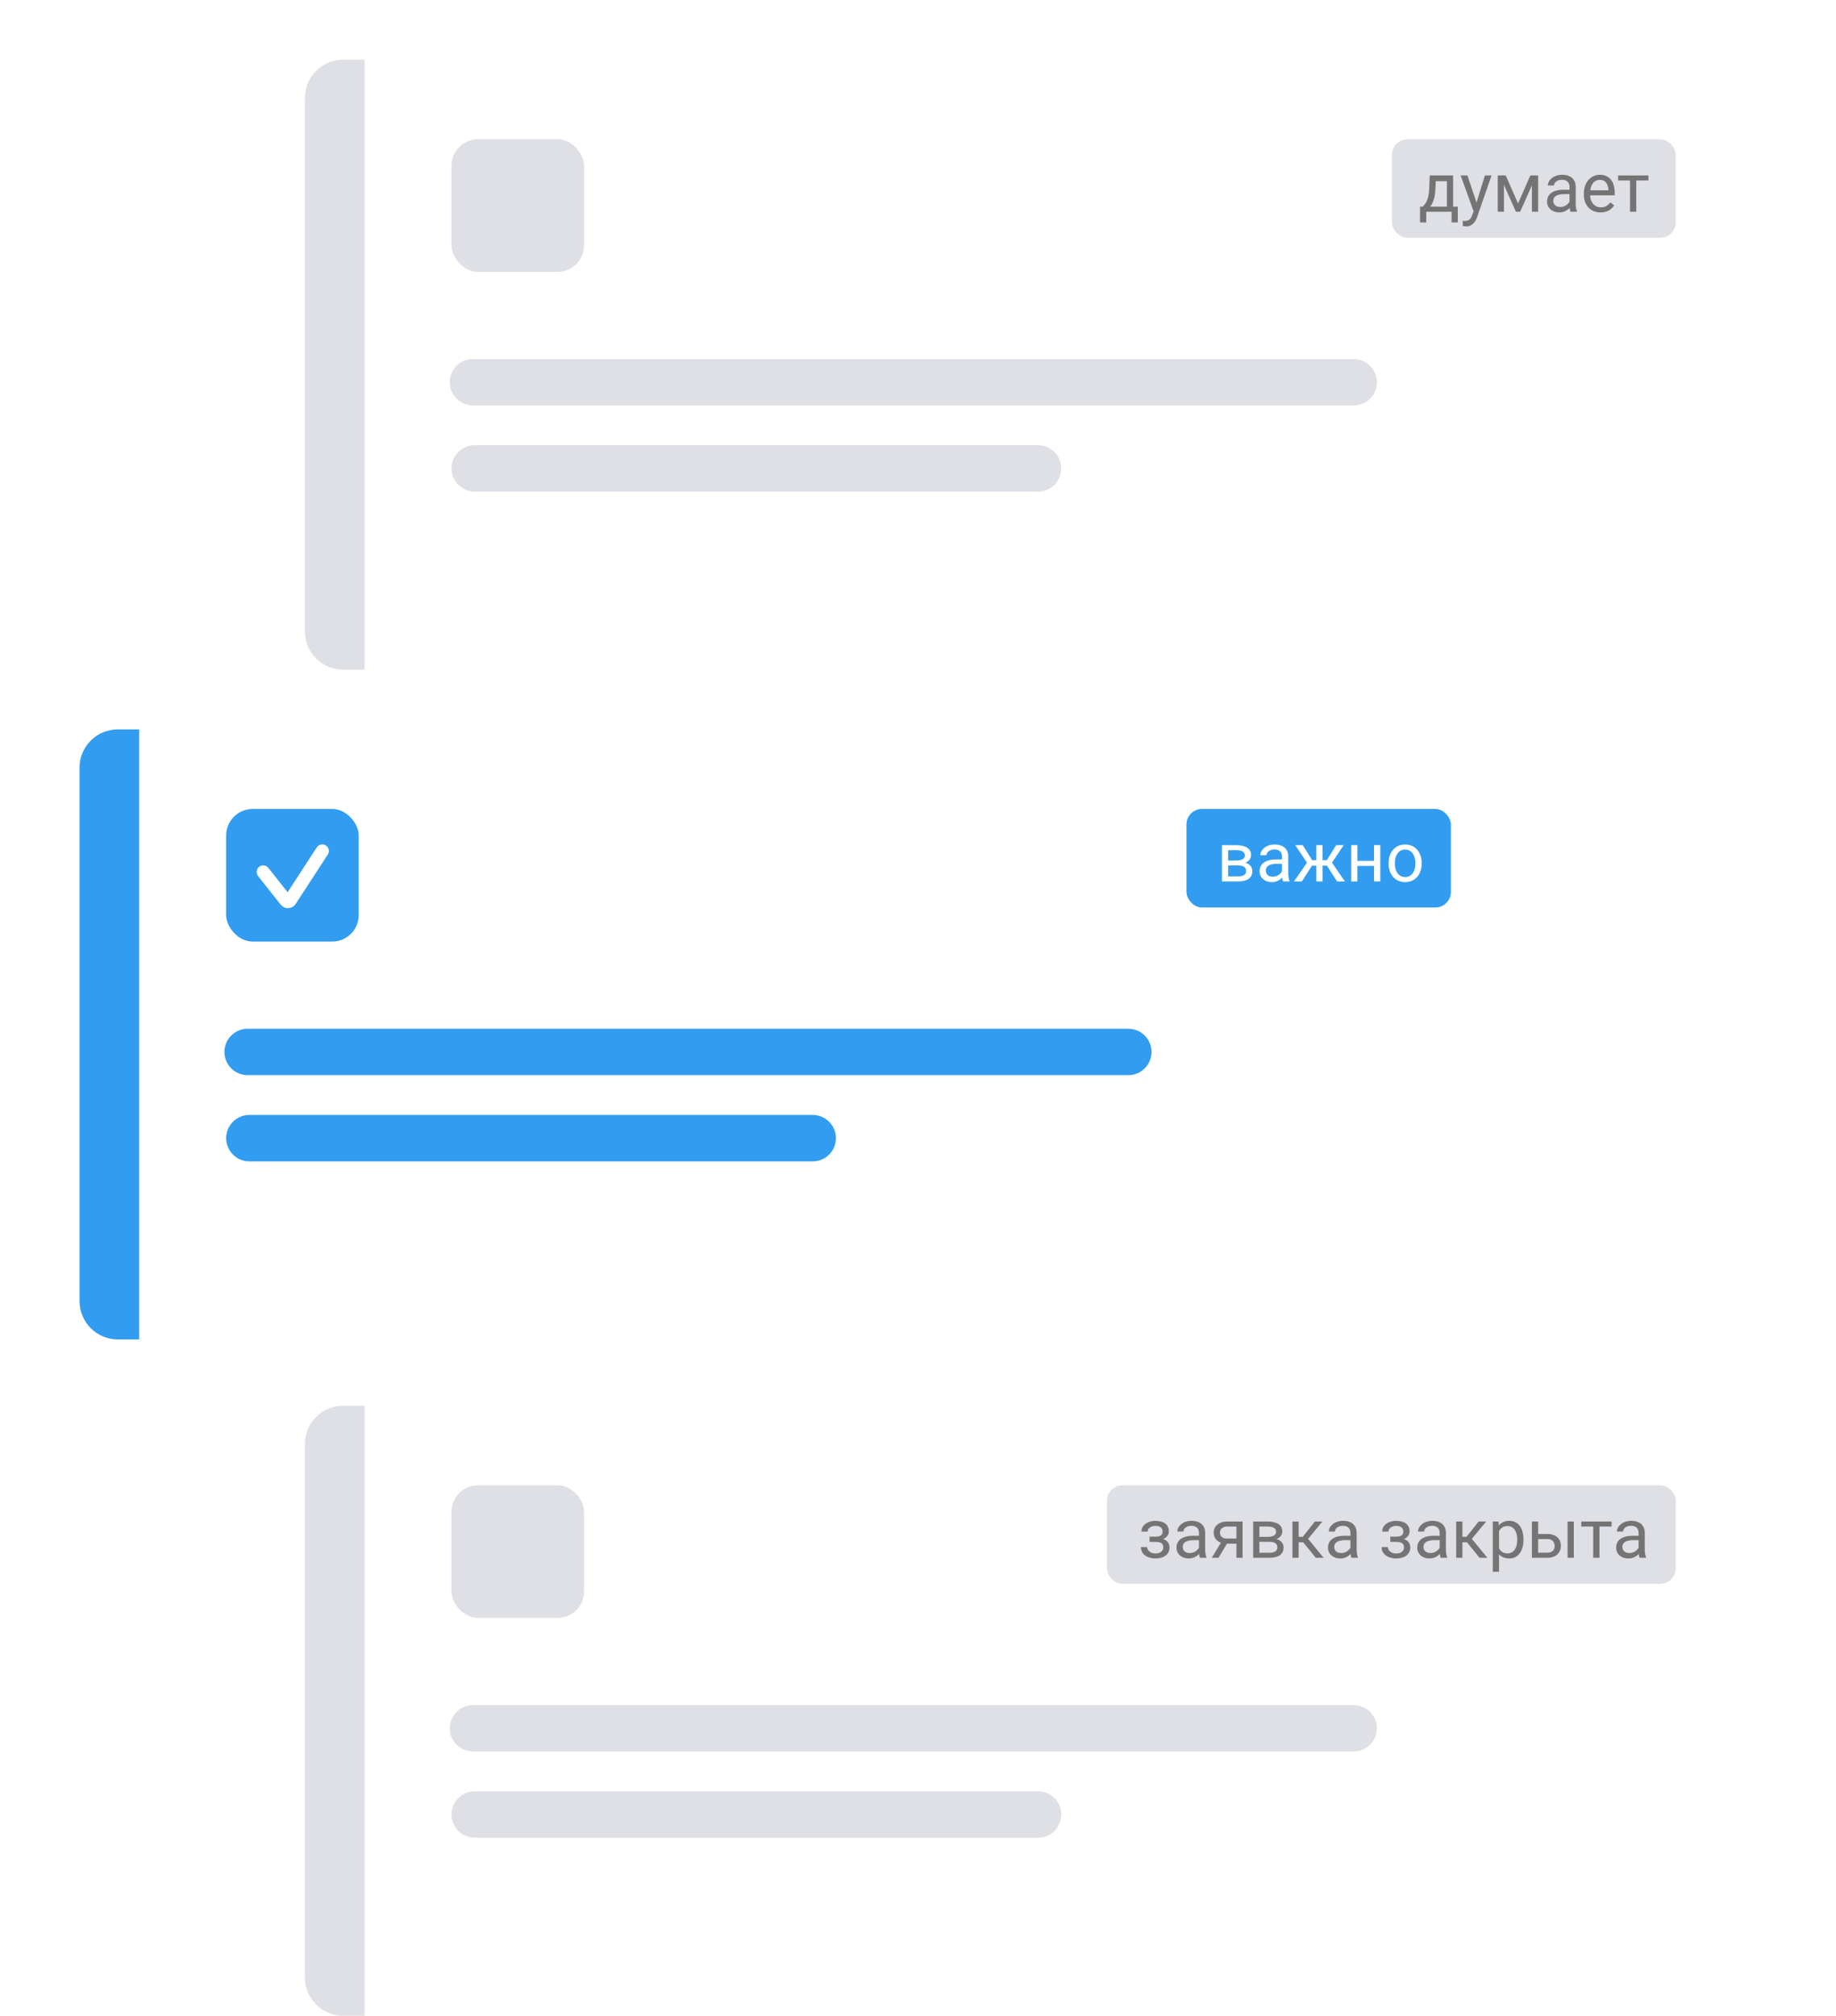 <?xml version="1.0" encoding="UTF-8"?> <svg xmlns="http://www.w3.org/2000/svg" width="277" height="304" viewBox="0 0 277 304" fill="none"><g filter="url(#filter0_d_1371_1693)"><path d="M12 118.386C12 113.754 15.755 110 20.386 110H222.614C227.246 110 231 113.754 231 118.386V193.614C231 198.246 227.246 202 222.614 202H20.386C15.755 202 12 198.246 12 193.614V118.386Z" fill="white"></path></g><line x1="37.359" y1="158.646" x2="170.232" y2="158.646" stroke="#329DF0" stroke-width="7" stroke-linecap="round"></line><line x1="37.62" y1="171.646" x2="122.617" y2="171.646" stroke="#329DF0" stroke-width="7" stroke-linecap="round"></line><rect x="179" y="122" width="39.897" height="14.863" rx="2.347" fill="#329DF0"></rect><path d="M186.838 130.524H185.042L185.032 129.775H186.499C186.789 129.775 187.03 129.746 187.223 129.689C187.418 129.632 187.565 129.546 187.663 129.431C187.76 129.316 187.809 129.175 187.809 129.006C187.809 128.875 187.781 128.76 187.723 128.662C187.669 128.561 187.587 128.478 187.475 128.414C187.364 128.347 187.226 128.298 187.061 128.268C186.899 128.234 186.708 128.217 186.489 128.217H185.29V132.932H184.354V127.458H186.489C186.836 127.458 187.148 127.489 187.425 127.549C187.705 127.61 187.943 127.703 188.138 127.828C188.337 127.949 188.489 128.104 188.593 128.293C188.698 128.482 188.75 128.704 188.75 128.961C188.75 129.126 188.717 129.283 188.649 129.431C188.582 129.58 188.482 129.711 188.351 129.826C188.219 129.94 188.057 130.035 187.865 130.109C187.673 130.18 187.452 130.225 187.202 130.246L186.838 130.524ZM186.838 132.932H184.703L185.169 132.173H186.838C187.098 132.173 187.314 132.141 187.486 132.077C187.658 132.009 187.786 131.915 187.87 131.793C187.958 131.669 188.002 131.52 188.002 131.348C188.002 131.176 187.958 131.03 187.87 130.908C187.786 130.783 187.658 130.689 187.486 130.625C187.314 130.558 187.098 130.524 186.838 130.524H185.417L185.427 129.775H187.202L187.541 130.058C187.841 130.082 188.096 130.156 188.305 130.281C188.514 130.406 188.673 130.564 188.781 130.756C188.888 130.945 188.942 131.151 188.942 131.374C188.942 131.63 188.894 131.856 188.796 132.051C188.701 132.247 188.563 132.411 188.381 132.542C188.199 132.67 187.978 132.768 187.718 132.836C187.459 132.9 187.165 132.932 186.838 132.932ZM193.424 131.996V129.178C193.424 128.962 193.38 128.775 193.293 128.617C193.208 128.455 193.08 128.33 192.908 128.242C192.736 128.155 192.524 128.111 192.271 128.111C192.035 128.111 191.827 128.151 191.649 128.232C191.473 128.313 191.335 128.419 191.234 128.551C191.136 128.682 191.087 128.824 191.087 128.976H190.151C190.151 128.78 190.202 128.586 190.303 128.394C190.404 128.202 190.549 128.028 190.738 127.873C190.93 127.715 191.16 127.59 191.426 127.499C191.696 127.404 191.996 127.357 192.327 127.357C192.725 127.357 193.075 127.425 193.379 127.56C193.686 127.694 193.925 127.898 194.097 128.172C194.272 128.441 194.36 128.78 194.36 129.188V131.738C194.36 131.92 194.375 132.114 194.406 132.32C194.439 132.525 194.488 132.702 194.552 132.851V132.932H193.576C193.529 132.824 193.492 132.68 193.465 132.502C193.438 132.32 193.424 132.151 193.424 131.996ZM193.586 129.613L193.596 130.271H192.65C192.384 130.271 192.146 130.293 191.937 130.337C191.728 130.377 191.553 130.439 191.411 130.524C191.269 130.608 191.161 130.714 191.087 130.842C191.013 130.967 190.976 131.114 190.976 131.283C190.976 131.455 191.015 131.611 191.092 131.753C191.17 131.895 191.286 132.008 191.441 132.092C191.6 132.173 191.794 132.213 192.023 132.213C192.31 132.213 192.563 132.153 192.782 132.031C193.001 131.91 193.175 131.761 193.303 131.586C193.434 131.411 193.505 131.24 193.515 131.075L193.915 131.525C193.891 131.667 193.827 131.824 193.723 131.996C193.618 132.168 193.478 132.333 193.303 132.492C193.131 132.647 192.925 132.777 192.686 132.881C192.45 132.982 192.183 133.033 191.886 133.033C191.516 133.033 191.19 132.96 190.91 132.815C190.634 132.67 190.418 132.476 190.263 132.234C190.111 131.987 190.035 131.713 190.035 131.409C190.035 131.116 190.092 130.858 190.207 130.635C190.322 130.409 190.487 130.222 190.703 130.074C190.919 129.922 191.178 129.807 191.482 129.73C191.785 129.652 192.124 129.613 192.499 129.613H193.586ZM197.491 130.549L195.417 127.458H196.545L197.962 129.725H199.054L198.918 130.549H197.491ZM198.002 130.453L196.414 132.932H195.23L197.41 129.775L198.002 130.453ZM199.535 127.458V132.932H198.599V127.458H199.535ZM202.727 127.458L200.653 130.549H199.226L199.08 129.725H200.177L201.594 127.458H202.727ZM201.725 132.932L200.132 130.453L200.734 129.775L202.909 132.932H201.725ZM207.487 129.831V130.59H204.593V129.831H207.487ZM204.791 127.458V132.932H203.855V127.458H204.791ZM208.246 127.458V132.932H207.305V127.458H208.246ZM209.505 130.256V130.139C209.505 129.745 209.563 129.379 209.677 129.042C209.792 128.701 209.957 128.406 210.173 128.156C210.389 127.903 210.65 127.708 210.957 127.57C211.264 127.428 211.608 127.357 211.989 127.357C212.373 127.357 212.719 127.428 213.026 127.57C213.336 127.708 213.599 127.903 213.815 128.156C214.034 128.406 214.201 128.701 214.316 129.042C214.431 129.379 214.488 129.745 214.488 130.139V130.256C214.488 130.65 214.431 131.016 214.316 131.353C214.201 131.691 214.034 131.986 213.815 132.239C213.599 132.488 213.338 132.684 213.031 132.825C212.728 132.964 212.384 133.033 211.999 133.033C211.615 133.033 211.269 132.964 210.962 132.825C210.655 132.684 210.392 132.488 210.173 132.239C209.957 131.986 209.792 131.691 209.677 131.353C209.563 131.016 209.505 130.65 209.505 130.256ZM210.441 130.139V130.256C210.441 130.529 210.473 130.787 210.537 131.03C210.601 131.269 210.697 131.482 210.826 131.667C210.957 131.852 211.121 131.999 211.316 132.107C211.512 132.212 211.739 132.264 211.999 132.264C212.255 132.264 212.48 132.212 212.672 132.107C212.868 131.999 213.029 131.852 213.158 131.667C213.286 131.482 213.382 131.269 213.446 131.03C213.513 130.787 213.547 130.529 213.547 130.256V130.139C213.547 129.87 213.513 129.615 213.446 129.376C213.382 129.133 213.284 128.919 213.152 128.733C213.024 128.544 212.862 128.396 212.667 128.288C212.475 128.18 212.249 128.126 211.989 128.126C211.733 128.126 211.507 128.18 211.311 128.288C211.119 128.396 210.957 128.544 210.826 128.733C210.697 128.919 210.601 129.133 210.537 129.376C210.473 129.615 210.441 129.87 210.441 130.139Z" fill="white"></path><path d="M12 115.778C12 112.587 14.587 110 17.778 110H21V202H17.778C14.587 202 12 199.413 12 196.222V115.778Z" fill="#329DF0"></path><rect x="34.12" y="122" width="20" height="20" rx="4" fill="#329DF0"></rect><path d="M39.712 131.504L43.132 135.823C43.3 136.036 43.626 136.02 43.774 135.793L48.621 128.336" stroke="white" stroke-width="1.98" stroke-linecap="round"></path><path d="M46 220.386C46 215.754 49.755 212 54.386 212H256.614C261.246 212 265 215.754 265 220.386V295.614C265 300.246 261.246 304 256.614 304H54.386C49.755 304 46 300.246 46 295.614V220.386Z" fill="white"></path><line x1="71.359" y1="260.646" x2="204.232" y2="260.646" stroke="#DFDFE6" stroke-width="7" stroke-linecap="round"></line><line x1="71.62" y1="273.646" x2="156.617" y2="273.646" stroke="#DFDFE6" stroke-width="7" stroke-linecap="round"></line><rect x="167" y="224" width="85.823" height="14.863" rx="2.347" fill="#DFDFE6"></rect><path d="M174.445 232.316H173.438V231.74H174.369C174.629 231.74 174.834 231.708 174.986 231.644C175.138 231.576 175.246 231.483 175.31 231.365C175.374 231.247 175.406 231.109 175.406 230.951C175.406 230.809 175.369 230.676 175.295 230.551C175.224 230.423 175.109 230.32 174.951 230.242C174.792 230.161 174.58 230.121 174.313 230.121C174.097 230.121 173.902 230.16 173.727 230.237C173.551 230.312 173.411 230.414 173.307 230.546C173.205 230.674 173.155 230.819 173.155 230.981H172.219C172.219 230.647 172.314 230.36 172.502 230.121C172.695 229.878 172.949 229.691 173.266 229.56C173.587 229.428 173.936 229.362 174.313 229.362C174.63 229.362 174.914 229.398 175.163 229.468C175.416 229.536 175.63 229.637 175.806 229.772C175.981 229.903 176.114 230.069 176.205 230.268C176.3 230.463 176.347 230.691 176.347 230.951C176.347 231.136 176.303 231.311 176.215 231.477C176.128 231.642 176.001 231.789 175.836 231.917C175.671 232.042 175.47 232.139 175.234 232.21C175.001 232.281 174.738 232.316 174.445 232.316ZM173.438 231.962H174.445C174.772 231.962 175.06 231.994 175.31 232.058C175.559 232.119 175.768 232.21 175.937 232.332C176.106 232.453 176.232 232.603 176.316 232.782C176.404 232.957 176.448 233.159 176.448 233.389C176.448 233.645 176.396 233.876 176.291 234.082C176.19 234.284 176.045 234.456 175.856 234.598C175.667 234.739 175.441 234.847 175.178 234.922C174.919 234.996 174.63 235.033 174.313 235.033C173.959 235.033 173.615 234.972 173.281 234.851C172.948 234.729 172.673 234.542 172.457 234.289C172.241 234.033 172.133 233.707 172.133 233.313H173.069C173.069 233.478 173.121 233.635 173.226 233.783C173.33 233.932 173.475 234.051 173.661 234.143C173.85 234.234 174.067 234.279 174.313 234.279C174.576 234.279 174.796 234.239 174.971 234.158C175.146 234.077 175.278 233.969 175.365 233.834C175.457 233.699 175.502 233.552 175.502 233.394C175.502 233.188 175.462 233.023 175.381 232.898C175.3 232.773 175.175 232.682 175.006 232.625C174.841 232.564 174.629 232.534 174.369 232.534H173.438V231.962ZM180.889 233.996V231.178C180.889 230.962 180.846 230.775 180.758 230.617C180.674 230.455 180.545 230.33 180.373 230.242C180.201 230.155 179.989 230.111 179.736 230.111C179.5 230.111 179.293 230.151 179.114 230.232C178.938 230.313 178.8 230.419 178.699 230.551C178.601 230.682 178.552 230.824 178.552 230.976H177.617C177.617 230.78 177.667 230.586 177.768 230.394C177.869 230.202 178.014 230.028 178.203 229.873C178.396 229.715 178.625 229.59 178.891 229.499C179.161 229.404 179.461 229.357 179.792 229.357C180.19 229.357 180.54 229.425 180.844 229.56C181.151 229.694 181.39 229.898 181.562 230.172C181.738 230.441 181.825 230.78 181.825 231.188V233.738C181.825 233.92 181.84 234.114 181.871 234.32C181.904 234.525 181.953 234.702 182.017 234.851V234.932H181.041C180.994 234.824 180.957 234.68 180.93 234.502C180.903 234.32 180.889 234.151 180.889 233.996ZM181.051 231.613L181.061 232.271H180.115C179.849 232.271 179.611 232.293 179.402 232.337C179.193 232.377 179.018 232.439 178.876 232.524C178.734 232.608 178.627 232.714 178.552 232.842C178.478 232.967 178.441 233.114 178.441 233.283C178.441 233.455 178.48 233.611 178.557 233.753C178.635 233.895 178.751 234.008 178.906 234.092C179.065 234.173 179.259 234.213 179.488 234.213C179.775 234.213 180.028 234.153 180.247 234.031C180.466 233.91 180.64 233.761 180.768 233.586C180.899 233.411 180.97 233.24 180.98 233.075L181.38 233.525C181.356 233.667 181.292 233.824 181.188 233.996C181.083 234.168 180.943 234.333 180.768 234.492C180.596 234.647 180.39 234.777 180.151 234.881C179.915 234.982 179.648 235.033 179.352 235.033C178.981 235.033 178.655 234.96 178.375 234.815C178.099 234.67 177.883 234.476 177.728 234.234C177.576 233.987 177.5 233.713 177.5 233.409C177.5 233.116 177.557 232.858 177.672 232.635C177.787 232.409 177.952 232.222 178.168 232.074C178.384 231.922 178.643 231.807 178.947 231.73C179.25 231.652 179.589 231.613 179.964 231.613H181.051ZM184.405 232.321H185.417L183.833 234.932H182.822L184.405 232.321ZM185.189 229.458H187.476V234.932H186.54V230.217H185.189C184.923 230.217 184.705 230.263 184.537 230.354C184.368 230.441 184.245 230.556 184.167 230.698C184.09 230.839 184.051 230.986 184.051 231.138C184.051 231.286 184.086 231.429 184.157 231.568C184.228 231.703 184.339 231.814 184.491 231.902C184.643 231.989 184.838 232.033 185.078 232.033H186.793V232.802H185.078C184.764 232.802 184.486 232.76 184.243 232.676C184 232.591 183.795 232.475 183.626 232.327C183.457 232.175 183.329 231.998 183.242 231.795C183.154 231.59 183.11 231.367 183.11 231.128C183.11 230.888 183.156 230.667 183.247 230.465C183.341 230.263 183.476 230.086 183.651 229.934C183.83 229.782 184.048 229.666 184.304 229.585C184.564 229.5 184.859 229.458 185.189 229.458ZM191.553 232.524H189.757L189.747 231.775H191.214C191.504 231.775 191.745 231.746 191.937 231.689C192.133 231.632 192.279 231.546 192.377 231.431C192.475 231.316 192.524 231.175 192.524 231.006C192.524 230.875 192.495 230.76 192.438 230.662C192.384 230.561 192.301 230.478 192.19 230.414C192.079 230.347 191.941 230.298 191.775 230.268C191.613 230.234 191.423 230.217 191.204 230.217H190.005V234.932H189.069V229.458H191.204C191.551 229.458 191.863 229.489 192.139 229.549C192.419 229.61 192.657 229.703 192.853 229.828C193.052 229.949 193.203 230.104 193.308 230.293C193.413 230.482 193.465 230.704 193.465 230.961C193.465 231.126 193.431 231.283 193.364 231.431C193.296 231.58 193.197 231.711 193.065 231.826C192.934 231.94 192.772 232.035 192.58 232.109C192.387 232.18 192.166 232.225 191.917 232.246L191.553 232.524ZM191.553 234.932H189.418L189.883 234.173H191.553C191.812 234.173 192.028 234.141 192.2 234.077C192.372 234.009 192.5 233.915 192.585 233.793C192.672 233.669 192.716 233.52 192.716 233.348C192.716 233.176 192.672 233.03 192.585 232.908C192.5 232.783 192.372 232.689 192.2 232.625C192.028 232.558 191.812 232.524 191.553 232.524H190.131L190.141 231.775H191.917L192.256 232.058C192.556 232.082 192.811 232.156 193.02 232.281C193.229 232.406 193.387 232.564 193.495 232.756C193.603 232.945 193.657 233.151 193.657 233.374C193.657 233.63 193.608 233.856 193.51 234.051C193.416 234.247 193.278 234.411 193.096 234.542C192.913 234.67 192.693 234.768 192.433 234.836C192.173 234.9 191.88 234.932 191.553 234.932ZM195.928 229.458V234.932H194.992V229.458H195.928ZM199.52 229.458L196.925 232.595H195.615L195.473 231.775H196.545L198.382 229.458H199.52ZM198.513 234.932L196.5 232.453L197.102 231.775L199.702 234.932H198.513ZM203.744 233.996V231.178C203.744 230.962 203.7 230.775 203.612 230.617C203.528 230.455 203.4 230.33 203.228 230.242C203.056 230.155 202.843 230.111 202.59 230.111C202.354 230.111 202.147 230.151 201.968 230.232C201.793 230.313 201.655 230.419 201.553 230.551C201.456 230.682 201.407 230.824 201.407 230.976H200.471C200.471 230.78 200.521 230.586 200.623 230.394C200.724 230.202 200.869 230.028 201.058 229.873C201.25 229.715 201.479 229.59 201.746 229.499C202.015 229.404 202.316 229.357 202.646 229.357C203.044 229.357 203.395 229.425 203.698 229.56C204.005 229.694 204.244 229.898 204.416 230.172C204.592 230.441 204.68 230.78 204.68 231.188V233.738C204.68 233.92 204.695 234.114 204.725 234.32C204.759 234.525 204.808 234.702 204.872 234.851V234.932H203.895C203.848 234.824 203.811 234.68 203.784 234.502C203.757 234.32 203.744 234.151 203.744 233.996ZM203.906 231.613L203.916 232.271H202.97C202.703 232.271 202.466 232.293 202.257 232.337C202.047 232.377 201.872 232.439 201.73 232.524C201.589 232.608 201.481 232.714 201.407 232.842C201.332 232.967 201.295 233.114 201.295 233.283C201.295 233.455 201.334 233.611 201.412 233.753C201.489 233.895 201.606 234.008 201.761 234.092C201.919 234.173 202.113 234.213 202.342 234.213C202.629 234.213 202.882 234.153 203.101 234.031C203.32 233.91 203.494 233.761 203.622 233.586C203.754 233.411 203.825 233.24 203.835 233.075L204.234 233.525C204.211 233.667 204.147 233.824 204.042 233.996C203.938 234.168 203.798 234.333 203.622 234.492C203.45 234.647 203.245 234.777 203.005 234.881C202.769 234.982 202.503 235.033 202.206 235.033C201.835 235.033 201.51 234.96 201.23 234.815C200.953 234.67 200.737 234.476 200.582 234.234C200.43 233.987 200.355 233.713 200.355 233.409C200.355 233.116 200.412 232.858 200.526 232.635C200.641 232.409 200.806 232.222 201.022 232.074C201.238 231.922 201.498 231.807 201.801 231.73C202.105 231.652 202.444 231.613 202.818 231.613H203.906ZM210.765 232.316H209.758V231.74H210.689C210.949 231.74 211.154 231.708 211.306 231.644C211.458 231.576 211.566 231.483 211.63 231.365C211.694 231.247 211.726 231.109 211.726 230.951C211.726 230.809 211.689 230.676 211.615 230.551C211.544 230.423 211.429 230.32 211.271 230.242C211.112 230.161 210.9 230.121 210.633 230.121C210.418 230.121 210.222 230.16 210.047 230.237C209.871 230.312 209.731 230.414 209.627 230.546C209.526 230.674 209.475 230.819 209.475 230.981H208.539C208.539 230.647 208.634 230.36 208.822 230.121C209.015 229.878 209.269 229.691 209.586 229.56C209.907 229.428 210.256 229.362 210.633 229.362C210.95 229.362 211.234 229.398 211.483 229.468C211.736 229.536 211.95 229.637 212.126 229.772C212.301 229.903 212.434 230.069 212.525 230.268C212.62 230.463 212.667 230.691 212.667 230.951C212.667 231.136 212.623 231.311 212.535 231.477C212.448 231.642 212.321 231.789 212.156 231.917C211.991 232.042 211.79 232.139 211.554 232.21C211.321 232.281 211.058 232.316 210.765 232.316ZM209.758 231.962H210.765C211.092 231.962 211.38 231.994 211.63 232.058C211.879 232.119 212.089 232.21 212.257 232.332C212.426 232.453 212.552 232.603 212.637 232.782C212.724 232.957 212.768 233.159 212.768 233.389C212.768 233.645 212.716 233.876 212.611 234.082C212.51 234.284 212.365 234.456 212.176 234.598C211.987 234.739 211.761 234.847 211.498 234.922C211.239 234.996 210.95 235.033 210.633 235.033C210.279 235.033 209.935 234.972 209.601 234.851C209.268 234.729 208.993 234.542 208.777 234.289C208.561 234.033 208.453 233.707 208.453 233.313H209.389C209.389 233.478 209.441 233.635 209.546 233.783C209.65 233.932 209.795 234.051 209.981 234.143C210.17 234.234 210.387 234.279 210.633 234.279C210.896 234.279 211.116 234.239 211.291 234.158C211.466 234.077 211.598 233.969 211.686 233.834C211.777 233.699 211.822 233.552 211.822 233.394C211.822 233.188 211.782 233.023 211.701 232.898C211.62 232.773 211.495 232.682 211.326 232.625C211.161 232.564 210.949 232.534 210.689 232.534H209.758V231.962ZM217.209 233.996V231.178C217.209 230.962 217.166 230.775 217.078 230.617C216.994 230.455 216.865 230.33 216.693 230.242C216.522 230.155 216.309 230.111 216.056 230.111C215.82 230.111 215.613 230.151 215.434 230.232C215.259 230.313 215.12 230.419 215.019 230.551C214.921 230.682 214.872 230.824 214.872 230.976H213.937C213.937 230.78 213.987 230.586 214.088 230.394C214.19 230.202 214.335 230.028 214.523 229.873C214.716 229.715 214.945 229.59 215.211 229.499C215.481 229.404 215.781 229.357 216.112 229.357C216.51 229.357 216.86 229.425 217.164 229.56C217.471 229.694 217.71 229.898 217.882 230.172C218.058 230.441 218.145 230.78 218.145 231.188V233.738C218.145 233.92 218.16 234.114 218.191 234.32C218.225 234.525 218.273 234.702 218.338 234.851V234.932H217.361C217.314 234.824 217.277 234.68 217.25 234.502C217.223 234.32 217.209 234.151 217.209 233.996ZM217.371 231.613L217.381 232.271H216.436C216.169 232.271 215.931 232.293 215.722 232.337C215.513 232.377 215.338 232.439 215.196 232.524C215.055 232.608 214.947 232.714 214.872 232.842C214.798 232.967 214.761 233.114 214.761 233.283C214.761 233.455 214.8 233.611 214.877 233.753C214.955 233.895 215.071 234.008 215.227 234.092C215.385 234.173 215.579 234.213 215.808 234.213C216.095 234.213 216.348 234.153 216.567 234.031C216.786 233.91 216.96 233.761 217.088 233.586C217.22 233.411 217.29 233.24 217.301 233.075L217.7 233.525C217.677 233.667 217.612 233.824 217.508 233.996C217.403 234.168 217.263 234.333 217.088 234.492C216.916 234.647 216.71 234.777 216.471 234.881C216.235 234.982 215.968 235.033 215.672 235.033C215.301 235.033 214.975 234.96 214.695 234.815C214.419 234.67 214.203 234.476 214.048 234.234C213.896 233.987 213.82 233.713 213.82 233.409C213.82 233.116 213.878 232.858 213.992 232.635C214.107 232.409 214.272 232.222 214.488 232.074C214.704 231.922 214.963 231.807 215.267 231.73C215.571 231.652 215.909 231.613 216.284 231.613H217.371ZM220.634 229.458V234.932H219.698V229.458H220.634ZM224.226 229.458L221.631 232.595H220.32L220.179 231.775H221.251L223.087 229.458H224.226ZM223.219 234.932L221.206 232.453L221.808 231.775L224.408 234.932H223.219ZM226.158 230.511V237.036H225.217V229.458H226.077L226.158 230.511ZM229.846 232.149V232.256C229.846 232.654 229.798 233.023 229.704 233.364C229.61 233.701 229.471 233.994 229.289 234.244C229.11 234.493 228.89 234.687 228.627 234.825C228.363 234.964 228.062 235.033 227.721 235.033C227.374 235.033 227.067 234.975 226.8 234.861C226.534 234.746 226.308 234.579 226.123 234.36C225.937 234.141 225.789 233.878 225.677 233.571C225.569 233.264 225.495 232.918 225.455 232.534V231.967C225.495 231.563 225.571 231.2 225.682 230.88C225.794 230.559 225.94 230.286 226.123 230.06C226.308 229.831 226.532 229.657 226.795 229.539C227.058 229.418 227.362 229.357 227.706 229.357C228.05 229.357 228.355 229.425 228.621 229.56C228.888 229.691 229.112 229.88 229.294 230.126C229.476 230.372 229.613 230.667 229.704 231.011C229.798 231.352 229.846 231.731 229.846 232.149ZM228.905 232.256V232.149C228.905 231.876 228.876 231.62 228.819 231.381C228.761 231.138 228.672 230.925 228.551 230.743C228.433 230.558 228.281 230.413 228.095 230.308C227.91 230.2 227.689 230.146 227.433 230.146C227.197 230.146 226.991 230.187 226.816 230.268C226.644 230.349 226.497 230.458 226.375 230.596C226.254 230.731 226.155 230.887 226.077 231.062C226.003 231.234 225.947 231.413 225.91 231.598V232.908C225.978 233.144 226.072 233.367 226.193 233.576C226.315 233.782 226.477 233.949 226.679 234.077C226.881 234.202 227.136 234.264 227.443 234.264C227.696 234.264 227.913 234.212 228.095 234.107C228.281 233.999 228.433 233.852 228.551 233.667C228.672 233.482 228.761 233.269 228.819 233.03C228.876 232.787 228.905 232.529 228.905 232.256ZM231.808 231.34H233.452C233.894 231.34 234.267 231.418 234.57 231.573C234.874 231.725 235.103 231.935 235.258 232.205C235.417 232.472 235.496 232.775 235.496 233.116C235.496 233.369 235.452 233.606 235.364 233.829C235.277 234.048 235.145 234.24 234.97 234.406C234.798 234.571 234.584 234.701 234.327 234.795C234.075 234.886 233.783 234.932 233.452 234.932H231.125V229.458H232.061V234.163H233.452C233.722 234.163 233.938 234.114 234.1 234.016C234.262 233.918 234.378 233.792 234.449 233.637C234.52 233.482 234.555 233.32 234.555 233.151C234.555 232.986 234.52 232.824 234.449 232.665C234.378 232.507 234.262 232.375 234.1 232.271C233.938 232.163 233.722 232.109 233.452 232.109H231.808V231.34ZM237.443 229.458V234.932H236.508V229.458H237.443ZM241.313 229.458V234.932H240.372V229.458H241.313ZM243.149 229.458V230.217H238.572V229.458H243.149ZM247.217 233.996V231.178C247.217 230.962 247.173 230.775 247.085 230.617C247.001 230.455 246.873 230.33 246.701 230.242C246.529 230.155 246.316 230.111 246.063 230.111C245.827 230.111 245.62 230.151 245.441 230.232C245.266 230.313 245.127 230.419 245.026 230.551C244.928 230.682 244.88 230.824 244.88 230.976H243.944C243.944 230.78 243.994 230.586 244.095 230.394C244.197 230.202 244.342 230.028 244.53 229.873C244.723 229.715 244.952 229.59 245.218 229.499C245.488 229.404 245.788 229.357 246.119 229.357C246.517 229.357 246.867 229.425 247.171 229.56C247.478 229.694 247.717 229.898 247.889 230.172C248.065 230.441 248.152 230.78 248.152 231.188V233.738C248.152 233.92 248.168 234.114 248.198 234.32C248.232 234.525 248.281 234.702 248.345 234.851V234.932H247.368C247.321 234.824 247.284 234.68 247.257 234.502C247.23 234.32 247.217 234.151 247.217 233.996ZM247.378 231.613L247.389 232.271H246.443C246.176 232.271 245.938 232.293 245.729 232.337C245.52 232.377 245.345 232.439 245.203 232.524C245.062 232.608 244.954 232.714 244.88 232.842C244.805 232.967 244.768 233.114 244.768 233.283C244.768 233.455 244.807 233.611 244.885 233.753C244.962 233.895 245.078 234.008 245.234 234.092C245.392 234.173 245.586 234.213 245.815 234.213C246.102 234.213 246.355 234.153 246.574 234.031C246.793 233.91 246.967 233.761 247.095 233.586C247.227 233.411 247.297 233.24 247.308 233.075L247.707 233.525C247.684 233.667 247.62 233.824 247.515 233.996C247.41 234.168 247.27 234.333 247.095 234.492C246.923 234.647 246.717 234.777 246.478 234.881C246.242 234.982 245.976 235.033 245.679 235.033C245.308 235.033 244.982 234.96 244.702 234.815C244.426 234.67 244.21 234.476 244.055 234.234C243.903 233.987 243.827 233.713 243.827 233.409C243.827 233.116 243.885 232.858 243.999 232.635C244.114 232.409 244.279 232.222 244.495 232.074C244.711 231.922 244.971 231.807 245.274 231.73C245.578 231.652 245.916 231.613 246.291 231.613H247.378Z" fill="#757474"></path><path d="M46 217.778C46 214.587 48.587 212 51.778 212H55V304H51.778C48.587 304 46 301.413 46 298.222V217.778Z" fill="#DFDFE6"></path><rect x="68.12" y="224" width="20" height="20" rx="4" fill="#DFDFE6"></rect><path d="M73.712 233.504L77.132 237.823C77.3 238.036 77.626 238.02 77.774 237.793L82.621 230.336" stroke="#DFDFE6" stroke-width="1.98" stroke-linecap="round"></path><g filter="url(#filter1_d_1371_1693)"><path d="M46 17.386C46 12.755 49.755 9 54.386 9H256.614C261.246 9 265 12.755 265 17.386V92.614C265 97.246 261.246 101 256.614 101H54.386C49.755 101 46 97.246 46 92.614V17.386Z" fill="white"></path></g><line x1="71.359" y1="57.645" x2="204.232" y2="57.645" stroke="#DFDFE6" stroke-width="7" stroke-linecap="round"></line><line x1="71.62" y1="70.645" x2="156.617" y2="70.645" stroke="#DFDFE6" stroke-width="7" stroke-linecap="round"></line><rect x="210" y="21" width="42.823" height="14.863" rx="2.347" fill="#DFDFE6"></rect><path d="M215.707 26.458H216.643L216.562 28.507C216.542 29.026 216.483 29.475 216.385 29.853C216.287 30.23 216.162 30.552 216.011 30.819C215.859 31.082 215.689 31.303 215.5 31.481C215.314 31.66 215.122 31.81 214.923 31.932H214.458L214.483 31.168L214.675 31.163C214.786 31.031 214.894 30.896 214.999 30.758C215.103 30.616 215.2 30.45 215.287 30.257C215.375 30.062 215.447 29.824 215.505 29.544C215.565 29.261 215.604 28.915 215.621 28.507L215.707 26.458ZM215.94 26.458H219.233V31.932H218.297V27.323H215.94V26.458ZM214.245 31.163H219.936V33.545H219V31.932H215.181V33.545H214.24L214.245 31.163ZM222.511 31.365L224.033 26.458H225.035L222.84 32.776C222.789 32.911 222.722 33.056 222.637 33.211C222.556 33.37 222.452 33.52 222.324 33.662C222.195 33.803 222.04 33.918 221.858 34.006C221.679 34.097 221.465 34.142 221.216 34.142C221.142 34.142 221.047 34.132 220.933 34.112C220.818 34.092 220.737 34.075 220.69 34.061L220.685 33.303C220.712 33.306 220.754 33.309 220.811 33.313C220.872 33.319 220.914 33.323 220.938 33.323C221.15 33.323 221.33 33.294 221.479 33.237C221.627 33.183 221.752 33.09 221.853 32.959C221.958 32.83 222.047 32.653 222.121 32.427L222.511 31.365ZM221.393 26.458L222.814 30.707L223.057 31.694L222.384 32.038L220.371 26.458H221.393ZM229.026 30.687L230.888 26.458H231.788L229.35 31.932H228.702L226.274 26.458H227.175L229.026 30.687ZM226.902 26.458V31.932H225.966V26.458H226.902ZM231.12 31.932V26.458H232.061V31.932H231.12ZM236.796 30.996V28.178C236.796 27.962 236.752 27.775 236.664 27.617C236.58 27.455 236.452 27.33 236.28 27.242C236.108 27.155 235.896 27.111 235.643 27.111C235.407 27.111 235.199 27.151 235.02 27.232C234.845 27.313 234.707 27.419 234.606 27.551C234.508 27.683 234.459 27.824 234.459 27.976H233.523C233.523 27.78 233.574 27.586 233.675 27.394C233.776 27.202 233.921 27.028 234.11 26.873C234.302 26.715 234.531 26.59 234.798 26.499C235.068 26.404 235.368 26.357 235.698 26.357C236.096 26.357 236.447 26.425 236.75 26.559C237.057 26.694 237.297 26.898 237.469 27.172C237.644 27.441 237.732 27.78 237.732 28.188V30.738C237.732 30.92 237.747 31.114 237.777 31.32C237.811 31.525 237.86 31.702 237.924 31.851V31.932H236.948C236.901 31.824 236.863 31.68 236.836 31.502C236.809 31.32 236.796 31.151 236.796 30.996ZM236.958 28.613L236.968 29.271H236.022C235.756 29.271 235.518 29.293 235.309 29.337C235.1 29.377 234.924 29.439 234.783 29.524C234.641 29.608 234.533 29.714 234.459 29.843C234.385 29.967 234.348 30.114 234.348 30.283C234.348 30.455 234.386 30.611 234.464 30.753C234.542 30.895 234.658 31.008 234.813 31.092C234.972 31.173 235.165 31.213 235.395 31.213C235.681 31.213 235.934 31.153 236.154 31.031C236.373 30.91 236.546 30.761 236.675 30.586C236.806 30.411 236.877 30.24 236.887 30.075L237.287 30.525C237.263 30.667 237.199 30.824 237.094 30.996C236.99 31.168 236.85 31.333 236.675 31.492C236.503 31.647 236.297 31.776 236.057 31.881C235.821 31.982 235.555 32.033 235.258 32.033C234.887 32.033 234.562 31.96 234.282 31.815C234.005 31.67 233.79 31.476 233.634 31.234C233.483 30.987 233.407 30.712 233.407 30.409C233.407 30.116 233.464 29.858 233.579 29.635C233.693 29.409 233.859 29.222 234.075 29.074C234.29 28.922 234.55 28.807 234.854 28.73C235.157 28.652 235.496 28.613 235.87 28.613H236.958ZM241.475 32.033C241.094 32.033 240.748 31.969 240.438 31.841C240.131 31.709 239.867 31.525 239.644 31.289C239.425 31.053 239.256 30.773 239.138 30.45C239.02 30.126 238.961 29.772 238.961 29.387V29.175C238.961 28.73 239.027 28.333 239.158 27.986C239.29 27.635 239.469 27.338 239.695 27.096C239.92 26.853 240.177 26.669 240.463 26.544C240.75 26.42 241.047 26.357 241.354 26.357C241.745 26.357 242.082 26.425 242.365 26.559C242.652 26.694 242.886 26.883 243.069 27.126C243.251 27.366 243.386 27.649 243.473 27.976C243.561 28.3 243.605 28.654 243.605 29.038V29.458H239.517V28.694H242.669V28.623C242.655 28.381 242.605 28.145 242.517 27.915C242.433 27.686 242.298 27.497 242.112 27.349C241.927 27.2 241.674 27.126 241.354 27.126C241.141 27.126 240.946 27.172 240.767 27.263C240.588 27.35 240.435 27.482 240.307 27.657C240.178 27.833 240.079 28.047 240.008 28.3C239.937 28.553 239.902 28.844 239.902 29.175V29.387C239.902 29.647 239.937 29.891 240.008 30.121C240.082 30.347 240.189 30.546 240.327 30.718C240.468 30.89 240.639 31.024 240.838 31.122C241.04 31.22 241.269 31.269 241.526 31.269C241.856 31.269 242.136 31.201 242.365 31.067C242.595 30.932 242.795 30.751 242.967 30.525L243.534 30.976C243.416 31.154 243.266 31.325 243.084 31.486C242.902 31.648 242.677 31.78 242.411 31.881C242.148 31.982 241.836 32.033 241.475 32.033ZM246.867 26.458V31.932H245.927V26.458H246.867ZM248.704 26.458V27.217H244.126V26.458H248.704Z" fill="#757474"></path><path d="M46 14.778C46 11.587 48.587 9 51.778 9H55V101H51.778C48.587 101 46 98.413 46 95.222V14.778Z" fill="#DFDFE6"></path><rect x="68.12" y="21" width="20" height="20" rx="4" fill="#DFDFE6"></rect><defs><filter id="filter0_d_1371_1693" x="0" y="101" width="243" height="116" filterUnits="userSpaceOnUse" color-interpolation-filters="sRGB"><feFlood flood-opacity="0" result="BackgroundImageFix"></feFlood><feColorMatrix in="SourceAlpha" type="matrix" values="0 0 0 0 0 0 0 0 0 0 0 0 0 0 0 0 0 0 127 0" result="hardAlpha"></feColorMatrix><feOffset dy="3"></feOffset><feGaussianBlur stdDeviation="6"></feGaussianBlur><feComposite in2="hardAlpha" operator="out"></feComposite><feColorMatrix type="matrix" values="0 0 0 0 0.035 0 0 0 0 0.467 0 0 0 0 0.804 0 0 0 0.05 0"></feColorMatrix><feBlend mode="normal" in2="BackgroundImageFix" result="effect1_dropShadow_1371_1693"></feBlend><feBlend mode="normal" in="SourceGraphic" in2="effect1_dropShadow_1371_1693" result="shape"></feBlend></filter><filter id="filter1_d_1371_1693" x="34" y="0" width="243" height="116" filterUnits="userSpaceOnUse" color-interpolation-filters="sRGB"><feFlood flood-opacity="0" result="BackgroundImageFix"></feFlood><feColorMatrix in="SourceAlpha" type="matrix" values="0 0 0 0 0 0 0 0 0 0 0 0 0 0 0 0 0 0 127 0" result="hardAlpha"></feColorMatrix><feOffset dy="3"></feOffset><feGaussianBlur stdDeviation="6"></feGaussianBlur><feComposite in2="hardAlpha" operator="out"></feComposite><feColorMatrix type="matrix" values="0 0 0 0 0.035 0 0 0 0 0.467 0 0 0 0 0.804 0 0 0 0.05 0"></feColorMatrix><feBlend mode="normal" in2="BackgroundImageFix" result="effect1_dropShadow_1371_1693"></feBlend><feBlend mode="normal" in="SourceGraphic" in2="effect1_dropShadow_1371_1693" result="shape"></feBlend></filter></defs></svg> 
